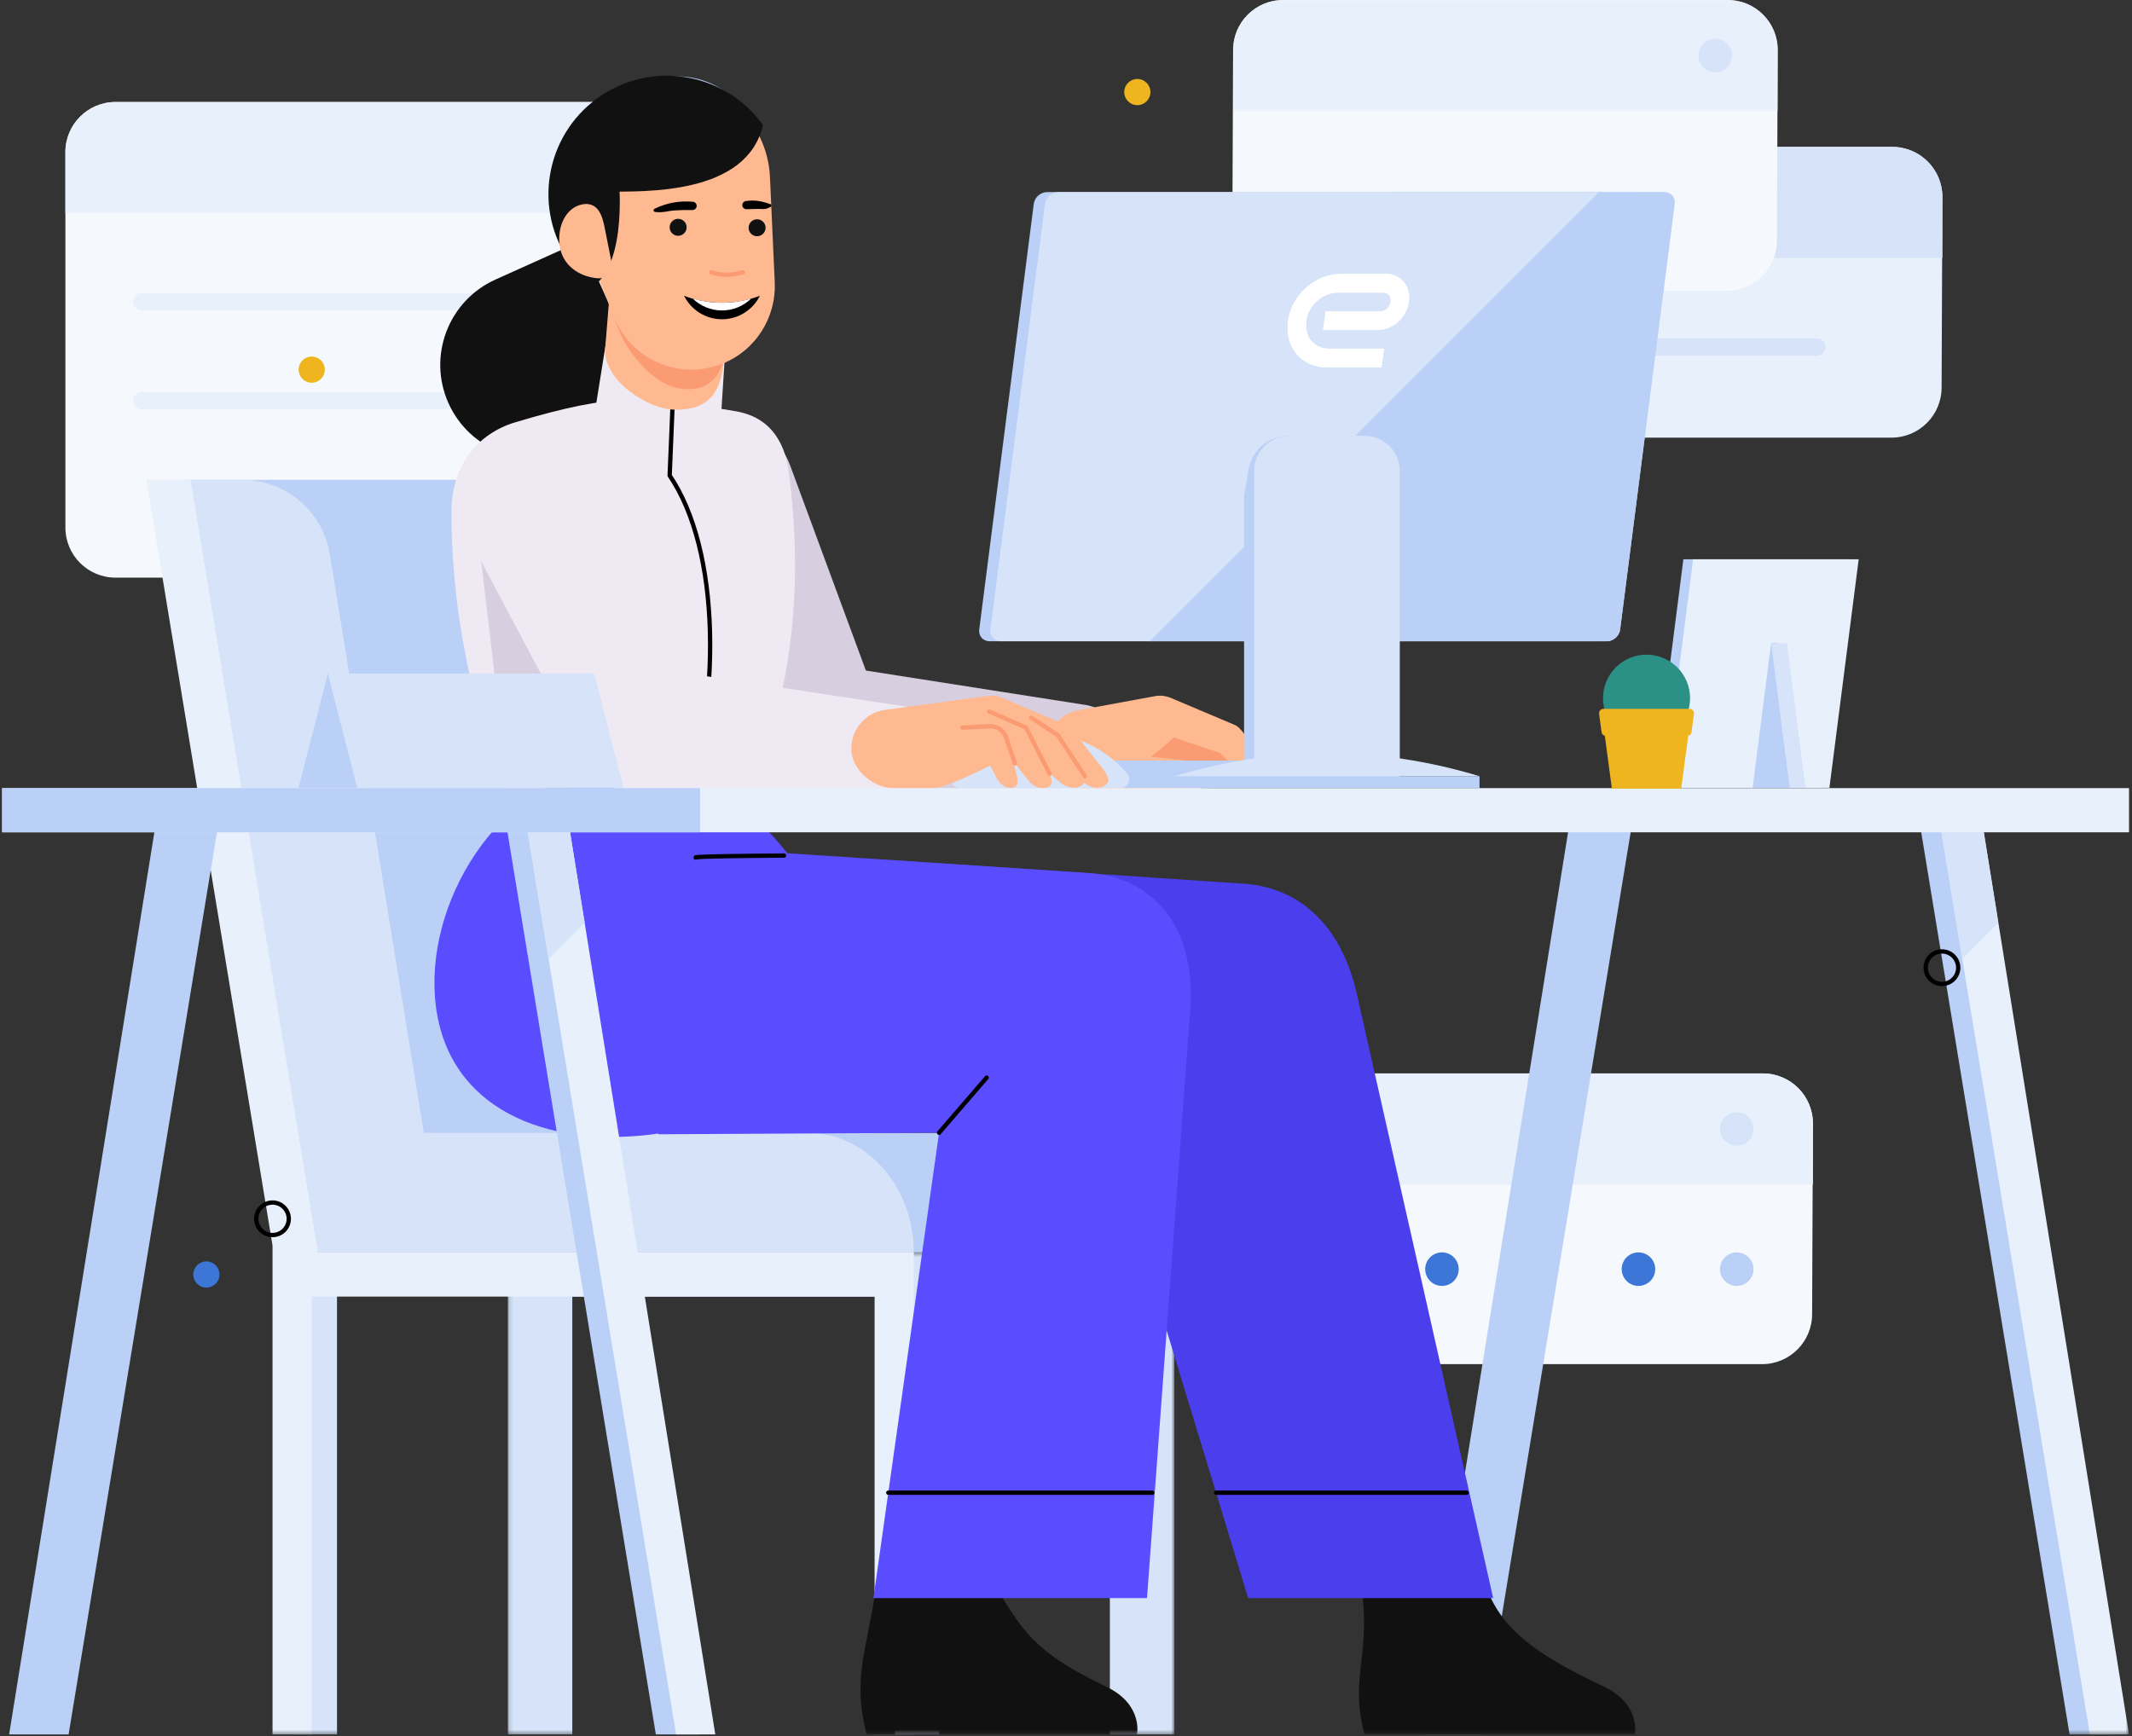 <svg width="496" height="404" viewBox="0 0 496 404" fill="none" xmlns="http://www.w3.org/2000/svg">
<rect x="0" y="0" width="496" height="404" fill="#333333" stroke="none"/>
<path fill-rule="evenodd" clip-rule="evenodd" d="M153.951 134.41H26.874C20.435 134.41 15.215 129.19 15.215 122.751V35.396C15.215 28.957 20.435 23.737 26.874 23.737H153.951C160.389 23.737 165.61 28.957 165.61 35.396V122.751C165.61 129.19 160.389 134.41 153.951 134.41Z" fill="#F5F8FC"/>
<path d="M67.211 114.951H113.611" stroke="#D6E3F8" stroke-width="4" stroke-linecap="round" stroke-linejoin="round"/>
<path d="M32.988 93.238H147.834" stroke="#E8F0FC" stroke-width="4" stroke-linecap="round" stroke-linejoin="round"/>
<path d="M32.988 70.201H147.834" stroke="#E8F0FC" stroke-width="4" stroke-linecap="round" stroke-linejoin="round"/>
<path fill-rule="evenodd" clip-rule="evenodd" d="M165.613 49.576V35.396C165.613 28.956 160.392 23.736 153.954 23.736H26.878C20.438 23.736 15.219 28.956 15.219 35.396V49.576H165.613Z" fill="#E8F0FC"/>
<path fill-rule="evenodd" clip-rule="evenodd" d="M155.636 36.656C155.636 34.502 153.889 32.756 151.735 32.756C149.583 32.756 147.836 34.502 147.836 36.656C147.836 38.811 149.583 40.556 151.735 40.556C153.889 40.556 155.636 38.811 155.636 36.656Z" fill="white"/>
<path fill-rule="evenodd" clip-rule="evenodd" d="M440.045 101.829H347.464C341.023 101.829 335.805 96.609 335.805 90.17L335.988 45.841C335.988 39.403 341.208 34.181 347.647 34.181H440.23C446.669 34.181 451.889 39.403 451.889 45.841L451.705 90.17C451.705 96.609 446.485 101.829 440.045 101.829Z" fill="#E8F0FC"/>
<path fill-rule="evenodd" clip-rule="evenodd" d="M451.89 60.02V45.84C451.89 39.402 446.669 34.181 440.23 34.181H347.648C341.208 34.181 335.988 39.402 335.988 45.84V60.02H451.89Z" fill="#D6E3F8"/>
<path d="M369.211 80.746H422.689" stroke="#D6E3F8" stroke-width="4" stroke-linecap="round" stroke-linejoin="round"/>
<path fill-rule="evenodd" clip-rule="evenodd" d="M401.737 67.648H298.351C291.912 67.648 286.691 62.428 286.691 55.989L286.876 11.66C286.876 5.22 292.096 0 298.535 0H401.921C408.361 0 413.581 5.22 413.581 11.66L413.396 55.989C413.396 62.428 408.176 67.648 401.737 67.648Z" fill="#F5F8FC"/>
<mask id="mask0_859_5732" style="mask-type:alpha" maskUnits="userSpaceOnUse" x="286" y="0" width="128" height="26">
<path fill-rule="evenodd" clip-rule="evenodd" d="M286.875 0H413.58V25.839H286.875V0Z" fill="white"/>
</mask>
<g mask="url(#mask0_859_5732)">
<path fill-rule="evenodd" clip-rule="evenodd" d="M413.58 25.839V11.659C413.58 5.22 408.359 -0 401.921 -0H298.534C292.095 -0 286.875 5.22 286.875 11.659V25.839H413.58Z" fill="#E8F0FC"/>
</g>
<path fill-rule="evenodd" clip-rule="evenodd" d="M402.941 12.92C402.941 10.765 401.194 9.02 399.04 9.02C396.887 9.02 395.141 10.765 395.141 12.92C395.141 15.073 396.887 16.82 399.04 16.82C401.194 16.82 402.941 15.073 402.941 12.92Z" fill="#D6E3F8"/>
<path d="M323.594 46.564H380.88" stroke="#E8F0FC" stroke-width="4" stroke-linecap="round" stroke-linejoin="round"/>
<path fill-rule="evenodd" clip-rule="evenodd" d="M409.924 317.42H306.538C300.1 317.42 294.879 312.2 294.879 305.761L295.062 261.432C295.062 254.994 300.283 249.772 306.721 249.772H410.109C416.548 249.772 421.768 254.994 421.768 261.432L421.584 305.761C421.584 312.2 416.363 317.42 409.924 317.42Z" fill="#F5F8FC"/>
<path fill-rule="evenodd" clip-rule="evenodd" d="M421.767 275.612V261.432C421.767 254.992 416.546 249.772 410.108 249.772H306.722C300.282 249.772 295.062 254.992 295.062 261.432V275.612H421.767Z" fill="#E8F0FC"/>
<path fill-rule="evenodd" clip-rule="evenodd" d="M407.941 262.692C407.941 260.539 406.194 258.792 404.041 258.792C401.887 258.792 400.141 260.539 400.141 262.692C400.141 264.846 401.887 266.592 404.041 266.592C406.194 266.592 407.941 264.846 407.941 262.692Z" fill="#D6E3F8"/>
<path fill-rule="evenodd" clip-rule="evenodd" d="M316.51 295.313C316.51 293.16 314.764 291.413 312.61 291.413C310.456 291.413 308.711 293.16 308.711 295.313C308.711 297.468 310.456 299.213 312.61 299.213C314.764 299.213 316.51 297.468 316.51 295.313Z" fill="#3C76D6"/>
<path fill-rule="evenodd" clip-rule="evenodd" d="M339.367 295.313C339.367 293.16 337.62 291.413 335.465 291.413C333.313 291.413 331.566 293.16 331.566 295.313C331.566 297.468 333.313 299.213 335.465 299.213C337.62 299.213 339.367 297.468 339.367 295.313Z" fill="#3C76D6"/>
<path fill-rule="evenodd" clip-rule="evenodd" d="M362.226 295.313C362.226 293.16 360.479 291.413 358.326 291.413C356.172 291.413 354.426 293.16 354.426 295.313C354.426 297.468 356.172 299.213 358.326 299.213C360.479 299.213 362.226 297.468 362.226 295.313Z" fill="#3C76D6"/>
<path fill-rule="evenodd" clip-rule="evenodd" d="M385.08 295.313C385.08 293.16 383.335 291.413 381.18 291.413C379.027 291.413 377.281 293.16 377.281 295.313C377.281 297.468 379.027 299.213 381.18 299.213C383.335 299.213 385.08 297.468 385.08 295.313Z" fill="#3C76D6"/>
<path fill-rule="evenodd" clip-rule="evenodd" d="M407.941 295.313C407.941 293.16 406.194 291.413 404.041 291.413C401.887 291.413 400.141 293.16 400.141 295.313C400.141 297.468 401.887 299.213 404.041 299.213C406.194 299.213 407.941 297.468 407.941 295.313Z" fill="#BAD0F7"/>
<path fill-rule="evenodd" clip-rule="evenodd" d="M248.579 263.613H160.072L138.149 128.679C136.393 118.82 127.821 111.64 117.808 111.64H44.34L73.954 291.414H273.204C273.204 276.059 262.179 263.613 248.579 263.613Z" fill="#BAD0F7"/>
<mask id="mask1_859_5732" style="mask-type:alpha" maskUnits="userSpaceOnUse" x="118" y="291" width="156" height="113">
<path fill-rule="evenodd" clip-rule="evenodd" d="M118.141 291.414H273.206V403.568H118.141V291.414Z" fill="white"/>
</mask>
<g mask="url(#mask1_859_5732)">
<path fill-rule="evenodd" clip-rule="evenodd" d="M218.471 291.414H208.186H118.141V403.568H122.856H127.261H133.142V301.7H208.186V403.568H218.471V301.7H258.205V403.568H262.921H267.325H273.206V301.7V291.414H218.471Z" fill="#D6E3F8"/>
</g>
<path fill-rule="evenodd" clip-rule="evenodd" d="M187.961 263.613H98.606L76.684 128.679C74.928 118.82 66.356 111.64 56.342 111.64H39.977L69.801 291.414H212.587C212.587 276.059 201.562 263.613 187.961 263.613Z" fill="#D6E3F8"/>
<mask id="mask2_859_5732" style="mask-type:alpha" maskUnits="userSpaceOnUse" x="0" y="0" width="496" height="404">
<path fill-rule="evenodd" clip-rule="evenodd" d="M0.5 403.568H495.308V0H0.5V403.568Z" fill="white"/>
</mask>
<g mask="url(#mask2_859_5732)">
<path fill-rule="evenodd" clip-rule="evenodd" d="M68.117 403.568H78.402V291.414H68.117V403.568Z" fill="#D6E3F8"/>
<path fill-rule="evenodd" clip-rule="evenodd" d="M203.469 291.414H73.954L44.342 111.64H34.055L63.404 289.812V403.568H72.524V301.7H203.469V403.568H212.588V301.7V291.414H203.469Z" fill="#E8F0FC"/>
<path fill-rule="evenodd" clip-rule="evenodd" d="M364.857 193.34L331.02 403.568H344.856L379.419 193.34H364.857Z" fill="#BAD0F7"/>
<path fill-rule="evenodd" clip-rule="evenodd" d="M457.196 193.34H446.91L481.474 403.568H491.76L457.196 193.34Z" fill="#BAD0F7"/>
<path fill-rule="evenodd" clip-rule="evenodd" d="M461.47 193.34H451.625L486.189 403.568H495.308L461.47 193.34Z" fill="#E8F0FC"/>
<path fill-rule="evenodd" clip-rule="evenodd" d="M451.625 193.34L456.522 223.121L464.913 214.729L461.47 193.34H451.625Z" fill="#D6E3F8"/>
<path fill-rule="evenodd" clip-rule="evenodd" d="M157.604 17.78H154.301C166.711 17.78 169.903 24.881 169.903 33.531V57.573H176.78V36.958C176.78 26.366 168.195 17.78 157.604 17.78Z" fill="#BAD0F7"/>
<path fill-rule="evenodd" clip-rule="evenodd" d="M350.33 377.31C356.255 384.406 366.317 389.155 373.251 392.505C381.815 396.641 380.326 403.568 380.326 403.568H317.406C314.097 390.359 318.592 385.817 316.979 371.166C314.39 352.128 341.216 347.333 345.854 369.674C345.854 369.674 347.385 373.782 350.33 377.31Z" fill="#111111"/>
<path fill-rule="evenodd" clip-rule="evenodd" d="M173.865 232.852C173.19 214.111 188.874 198.901 207.585 200.152L289.157 205.605C303.736 206.552 312.435 216.985 315.65 231.235L347.383 371.852H290.379L257.337 263.344H205.475C188.449 263.344 174.477 249.867 173.865 232.852Z" fill="#4B3EEC"/>
<path fill-rule="evenodd" clip-rule="evenodd" d="M144.049 75.965C148.984 86.928 144.096 99.818 133.133 104.751C122.167 109.686 109.28 104.797 104.345 93.834C99.412 82.871 104.298 69.983 115.264 65.048L135.115 56.112L144.049 75.965Z" fill="#111111"/>
<path fill-rule="evenodd" clip-rule="evenodd" d="M251.817 163.916L201.442 156.029L183.857 108.399C180.756 99.929 172.12 96.438 163.879 99.191C155.325 102.049 149.76 112.086 152.86 120.557C152.971 120.858 153.109 121.199 153.234 121.49L177.184 174.437L177.697 175.607C179.903 180.649 184.872 183.63 190.049 183.565L252.38 183.567C258.432 183.484 261.721 180.719 261.64 174.667C261.561 169.05 257.272 164.478 251.817 163.916Z" fill="#D7CEE0"/>
<path fill-rule="evenodd" clip-rule="evenodd" d="M119.858 98.267C111.29 100.829 105.005 108.153 105.023 119.245C105.069 146.085 111.526 170.336 119.355 188.492C123.177 197.352 169.557 193.672 172.602 187.553C185.347 161.946 186.714 133.713 183.481 109.633C182.786 104.456 180.266 97.271 171.232 95.706C150.271 92.071 143.462 91.207 119.858 98.267Z" fill="#EEE9F2"/>
<path fill-rule="evenodd" clip-rule="evenodd" d="M111.969 130.665L118.011 182.128H157.764L116.389 119.82L111.969 130.665Z" fill="#D7CEE0"/>
<path fill-rule="evenodd" clip-rule="evenodd" d="M236.853 377.31C242.156 384.883 250.508 389.155 257.442 392.505C266.006 396.641 264.517 403.568 264.517 403.568H201.597C198.287 390.359 201.614 384.075 203.502 371.166C205.988 352.071 228.335 351.413 232.377 369.674C232.377 369.674 231.549 369.737 236.853 377.31Z" fill="#111111"/>
<path fill-rule="evenodd" clip-rule="evenodd" d="M253.146 203.127L183.133 198.532C173.193 185.505 157.425 176.439 141.039 178.531C115.641 181.774 98.396 210.575 101.407 234.158C104.418 257.74 126.546 267.174 151.943 263.931C152.35 263.879 152.749 263.816 153.152 263.757L153.198 263.931L218.468 263.577L203.198 371.852H266.846L276.931 234.584C278.192 214.976 267.762 204.076 253.146 203.127Z" fill="#5A4DFF"/>
<path d="M218.469 263.577L229.535 250.751" stroke="black" stroke-linecap="round" stroke-linejoin="round"/>
<path d="M282.91 347.332H341.213" stroke="black" stroke-linecap="round" stroke-linejoin="round"/>
<path d="M206.656 347.332H268.059" stroke="black" stroke-linecap="round" stroke-linejoin="round"/>
<path fill-rule="evenodd" clip-rule="evenodd" d="M151.776 114.782C143.446 114.071 137.271 106.743 137.981 98.414L142.057 72.979L169.168 74.672L167.488 100.751C166.777 109.08 160.105 115.492 151.776 114.782Z" fill="#EEE9F2"/>
<path d="M156.434 95.308L155.793 110.654C167.6 128.071 168.108 162.577 158.407 192.629" stroke="black" stroke-linecap="round" stroke-linejoin="round"/>
<path fill-rule="evenodd" clip-rule="evenodd" d="M157.22 95.34C150.637 95.34 140.178 88.31 140.8 81.027L142.098 64.882L169.771 67.133L168.473 83.277C167.852 90.561 165.592 95.34 157.22 95.34Z" fill="#FEB991"/>
<path fill-rule="evenodd" clip-rule="evenodd" d="M158.089 90.382C149.954 89.114 141.752 76.564 142.373 69.282L142.965 59.924L170.64 62.175L169.341 78.32C168.72 85.603 166.361 91.671 158.089 90.382Z" fill="#FB9B73"/>
<path fill-rule="evenodd" clip-rule="evenodd" d="M133.745 50.975L142.862 73.808C146.836 83.755 158.117 88.598 168.064 84.626C175.927 81.486 180.594 73.742 180.243 65.737L179.128 41.175C178.536 28.186 167.529 18.135 154.54 18.726C141.55 19.316 131.5 30.325 132.091 43.313C132.212 45.983 132.816 48.62 133.745 50.975Z" fill="#FEB991"/>
<path fill-rule="evenodd" clip-rule="evenodd" d="M167.963 70.452C164.854 70.452 161.891 69.862 159.145 68.831C160.765 72.062 164.1 74.285 167.963 74.285C171.825 74.285 175.16 72.062 176.781 68.831C174.034 69.861 171.07 70.452 167.963 70.452Z" fill="black"/>
<path fill-rule="evenodd" clip-rule="evenodd" d="M174.743 69.498C172.585 70.11 170.315 70.452 167.962 70.452C165.607 70.452 163.338 70.11 161.18 69.498C162.948 71.185 165.325 72.238 167.962 72.238C170.598 72.238 172.974 71.185 174.743 69.498Z" fill="white"/>
<path fill-rule="evenodd" clip-rule="evenodd" d="M132.764 61.236C123.89 48.879 126.713 31.668 139.068 22.793C151.425 13.918 168.636 16.74 177.51 29.096C173.72 45.364 150.281 44.584 140.775 44.584C139.943 44.584 141.581 57.071 140.775 57.23C137.666 57.845 135.704 61.288 132.764 61.236Z" fill="#111111"/>
<path fill-rule="evenodd" clip-rule="evenodd" d="M143.991 42.061C143.991 42.061 146.307 65.145 135.323 67.806C132.067 49.715 133.21 44.421 133.21 44.421L143.991 42.061Z" fill="#111111"/>
<path fill-rule="evenodd" clip-rule="evenodd" d="M140.641 52.832L142.281 61.064C142.686 63.096 141.012 64.939 138.949 64.746C134.498 64.327 131.088 61.625 130.328 57.81C129.351 52.906 131.622 48.321 135.401 47.568C139.179 46.815 140.151 50.376 140.641 52.832Z" fill="#FEB991"/>
<path fill-rule="evenodd" clip-rule="evenodd" d="M178.109 52.994C178.109 54.085 177.224 54.97 176.133 54.97C175.041 54.97 174.156 54.085 174.156 52.994C174.156 51.903 175.041 51.018 176.133 51.018C177.224 51.018 178.109 51.903 178.109 52.994Z" fill="#111111"/>
<path fill-rule="evenodd" clip-rule="evenodd" d="M159.742 52.891C159.742 53.982 158.857 54.867 157.766 54.867C156.674 54.867 155.789 53.982 155.789 52.891C155.789 51.8 156.674 50.915 157.766 50.915C158.857 50.915 159.742 51.8 159.742 52.891Z" fill="#111111"/>
<path fill-rule="evenodd" clip-rule="evenodd" d="M173.488 46.789C174.478 46.634 175.476 46.625 176.438 46.767C176.921 46.83 177.391 46.953 177.855 47.075C178.332 47.188 178.754 47.346 179.259 47.528C179.427 47.589 179.514 47.774 179.453 47.942C179.424 48.024 179.365 48.086 179.294 48.122L178.894 48.321C177.829 48.852 177.143 48.565 176.33 48.611C175.936 48.645 175.546 48.611 175.156 48.641C174.765 48.669 174.372 48.673 173.96 48.673H173.634C173.111 48.672 172.688 48.248 172.688 47.724C172.688 47.251 173.035 46.86 173.488 46.789Z" fill="black"/>
<path fill-rule="evenodd" clip-rule="evenodd" d="M160.926 48.867L158.873 48.874C158.193 48.866 157.526 48.952 156.852 48.971C155.482 49.061 154.284 49.513 152.699 49.342L152.381 49.308C152.173 49.286 152.023 49.099 152.045 48.892C152.06 48.76 152.142 48.649 152.252 48.593C152.997 48.217 153.668 47.937 154.407 47.708C155.133 47.477 155.868 47.273 156.621 47.138C158.126 46.872 159.67 46.813 161.201 46.944C161.731 46.99 162.124 47.456 162.078 47.986C162.035 48.486 161.617 48.864 161.127 48.867H160.926Z" fill="black"/>
<path d="M165.5 63.365C168.556 64.296 170.763 63.891 172.833 63.365" stroke="#FB9B73" stroke-linecap="round"/>
<path fill-rule="evenodd" clip-rule="evenodd" d="M115.779 100.988C123.977 97.229 133.671 100.829 137.429 109.027L159.224 156.569L211.625 164.537C217.08 165.099 219.549 167.85 219.626 173.467C219.709 179.518 216.69 183.807 210.638 183.889L148.78 184.731C144.006 184.787 139.351 182.24 136.959 177.732L108.161 123.489C108.022 123.226 107.865 122.911 107.739 122.637C103.981 114.439 107.581 104.745 115.779 100.988Z" fill="#EEE9F2"/>
<path d="M182.409 199.074C160.031 199.23 161.799 199.53 161.799 199.53" stroke="black" stroke-linecap="round" stroke-linejoin="round"/>
<path fill-rule="evenodd" clip-rule="evenodd" d="M290.715 179.366L283.953 170.672C283.949 170.666 283.943 170.662 283.938 170.657C283.634 170.205 283.233 169.818 282.747 169.547L272.899 162.778C271.633 162.071 270.11 162.05 268.828 162.725C267.801 163.265 267.061 164.185 266.734 165.268L264.922 164.497C263.635 164.085 262.241 164.348 261.196 165.202C260.237 165.982 259.732 167.15 259.759 168.371L259.54 168.364C258.298 168.444 257.193 169.136 256.583 170.219C255.972 171.303 255.951 172.607 256.526 173.709C256.761 174.163 257.084 174.549 257.463 174.856C258.296 175.531 259.399 175.83 260.452 175.607L266.647 175.168C267.598 177.131 268.892 179.768 269.638 181.127C270.915 183.451 272.853 183.51 273.595 183.211C274.746 182.75 274.479 181.826 274.332 180.527L273.197 176.526C274.576 178.331 276.275 180.523 277.262 181.689C279.125 183.888 281.202 183.532 281.928 183.053C283.053 182.313 282.57 181.387 282.132 180.035L280.934 177.721C282.674 179.289 284.707 181.093 285.898 182.067C288.295 184.023 290.417 183.239 291.091 182.592C292.134 181.59 291.441 180.707 290.715 179.366Z" fill="#FB9B73"/>
<path fill-rule="evenodd" clip-rule="evenodd" d="M296.193 179.366L288.837 169.982C288.76 169.884 288.663 169.81 288.579 169.719C288.24 169.289 287.81 168.939 287.31 168.703C287.134 168.606 286.953 168.541 286.771 168.471L273.283 162.777C273.163 162.719 273.051 162.656 272.924 162.603C271.69 162.073 270.409 161.73 269.037 161.926L251.291 165.185C246.806 165.826 243.473 169.669 243.473 174.2V174.201C243.473 179.231 248.726 183.49 253.757 183.49H253.804L253.757 183.567H278.138C284.454 183.567 280.484 177.727 275.565 176.961C273.449 176.631 270.553 176.346 267.757 176.118C269.779 174.502 271.659 172.9 273.091 171.616L283.759 175.191C285.715 177.015 289.616 180.63 291.376 182.067C293.774 184.023 295.896 183.24 296.57 182.593C297.612 181.59 296.919 180.707 296.193 179.366Z" fill="#FEB991"/>
<path fill-rule="evenodd" clip-rule="evenodd" d="M252.926 183.308H325.655V176.96H252.926V183.308Z" fill="#BAD0F7"/>
<path fill-rule="evenodd" clip-rule="evenodd" d="M260.705 183.308C262.393 183.308 263.341 181.324 262.249 180.035C257.371 174.272 250.085 170.612 241.942 170.612C233.801 170.612 226.513 174.272 221.634 180.035C220.544 181.324 221.492 183.308 223.18 183.308H260.705Z" fill="#D6E3F8"/>
<path fill-rule="evenodd" clip-rule="evenodd" d="M256.949 179.367L249.593 169.982C249.515 169.884 249.418 169.811 249.335 169.72C248.995 169.289 248.565 168.94 248.064 168.703C247.888 168.606 247.708 168.541 247.527 168.471L233.816 162.684C233.768 162.659 233.729 162.627 233.68 162.603C232.479 162 231.164 161.731 229.792 161.926L205.866 165.185C201.38 165.826 198.047 169.669 198.047 174.2V174.201C198.047 179.231 203.301 183.49 208.332 183.49H216.586C219.174 183.49 225.237 180.727 230.381 178.132C230.959 179.298 231.519 180.397 231.919 181.127C233.195 183.451 235.133 183.51 235.877 183.212C237.027 182.75 236.761 181.827 236.614 180.528L235.605 176.981C236.913 178.687 238.419 180.62 239.325 181.689C241.187 183.888 243.264 183.532 243.991 183.053C245.116 182.313 244.632 181.387 244.195 180.036L244.115 179.884C245.09 180.744 246.001 181.532 246.656 182.067C249.053 184.023 251.175 183.24 251.849 182.593C252.016 182.433 252.123 182.276 252.209 182.119C254.574 183.996 256.659 183.233 257.324 182.593C258.367 181.59 257.675 180.707 256.949 179.367Z" fill="#FEB991"/>
<path d="M252.381 180.609L246.086 171.047L239.898 166.996" stroke="#FB9B73" stroke-linecap="round"/>
<path d="M244.194 180.035L238.689 169.317L230.141 165.564" stroke="#FB9B73" stroke-linecap="round"/>
<path d="M236.112 177.636L234.03 171.515C233.475 169.936 231.948 168.912 230.276 168.996L223.898 169.317" stroke="#FB9B73" stroke-linecap="round"/>
<path fill-rule="evenodd" clip-rule="evenodd" d="M230.21 149.213H371.216C372.73 149.213 374.116 147.984 374.31 146.468L386.994 47.442C387.188 45.927 386.115 44.698 384.599 44.698H243.594C242.08 44.698 240.693 45.927 240.5 47.442L227.816 146.468C227.622 147.984 228.695 149.213 230.21 149.213Z" fill="#BAD0F7"/>
<path fill-rule="evenodd" clip-rule="evenodd" d="M232.815 149.213H373.82C375.334 149.213 376.721 147.984 376.914 146.468L389.598 47.442C389.792 45.927 388.719 44.698 387.204 44.698H246.2C244.684 44.698 243.298 45.927 243.104 47.442L230.421 146.468C230.227 147.984 231.299 149.213 232.815 149.213Z" fill="#D6E3F8"/>
</g>
<g clip-path="url(#clip0_859_5732)">
<path fill-rule="evenodd" clip-rule="evenodd" d="M299.664 74.602C300.522 68.535 306.067 63.72 312.066 63.72L322.342 63.72C325.924 63.72 328.266 66.627 327.754 70.249C327.241 73.871 324.077 76.786 320.495 76.786H307.811L308.425 72.442H321.109C322.481 72.442 323.373 71.337 323.527 70.249C323.681 69.161 323.193 68.073 321.727 68.073H311.45C307.767 68.073 304.434 70.876 303.907 74.602C303.38 78.327 305.617 81.139 309.301 81.139H321.987L321.372 85.483H308.686C302.687 85.483 298.806 80.668 299.664 74.602Z" fill="white"/>
<path fill-rule="evenodd" clip-rule="evenodd" d="M299.664 74.602C300.522 68.535 306.067 63.72 312.066 63.72L322.342 63.72C325.924 63.72 328.266 66.627 327.754 70.249C327.241 73.871 324.077 76.786 320.495 76.786H307.811L308.425 72.442H321.109C322.481 72.442 323.373 71.337 323.527 70.249C323.681 69.161 323.193 68.073 321.727 68.073H311.45C307.767 68.073 304.434 70.876 303.907 74.602C303.38 78.327 305.617 81.139 309.301 81.139H321.987L321.372 85.483H308.686C302.687 85.483 298.806 80.668 299.664 74.602Z" fill="white"/>
</g>
<path fill-rule="evenodd" clip-rule="evenodd" d="M387.206 44.698H372.008C337.17 79.536 302.332 114.374 267.492 149.213H373.822C375.337 149.213 376.723 147.984 376.917 146.468L389.601 47.442C389.795 45.927 388.722 44.698 387.206 44.698Z" fill="#BAD0F7"/>
<path fill-rule="evenodd" clip-rule="evenodd" d="M323.324 176.832H289.43V115.474L290.453 109.303C291.208 104.752 295.144 101.414 299.756 101.414H313.891C319.1 101.414 323.324 105.637 323.324 110.847V176.832Z" fill="#BAD0F7"/>
<path fill-rule="evenodd" clip-rule="evenodd" d="M325.656 176.832H291.762V109.579C291.762 105.071 295.416 101.414 299.927 101.414H317.49C321.999 101.414 325.656 105.071 325.656 109.579V176.832Z" fill="#D6E3F8"/>
<path fill-rule="evenodd" clip-rule="evenodd" d="M273.211 183.381H344.206V180.609H273.211V183.381Z" fill="#BAD0F7"/>
<path fill-rule="evenodd" clip-rule="evenodd" d="M344.205 180.609C320.54 173.465 296.876 173.465 273.211 180.609H344.205Z" fill="#D6E3F8"/>
<path fill-rule="evenodd" clip-rule="evenodd" d="M35.963 193.34L2.125 403.568H15.961L50.526 193.34H35.963Z" fill="#BAD0F7"/>
<path fill-rule="evenodd" clip-rule="evenodd" d="M118.012 193.34L152.577 403.568H162.863L128.298 193.34H118.012Z" fill="#BAD0F7"/>
<path fill-rule="evenodd" clip-rule="evenodd" d="M122.727 193.34L157.292 403.568H166.412L132.573 193.34H122.727Z" fill="#E8F0FC"/>
<path fill-rule="evenodd" clip-rule="evenodd" d="M122.727 193.34L127.624 223.121L136.015 214.729L132.573 193.34H122.727Z" fill="#D6E3F8"/>
<path fill-rule="evenodd" clip-rule="evenodd" d="M0.5 193.667H495.308V183.382H0.5V193.667Z" fill="#E8F0FC"/>
<path fill-rule="evenodd" clip-rule="evenodd" d="M0.5 193.667H162.863V183.382H0.5V193.667Z" fill="#BAD0F7"/>
<path fill-rule="evenodd" clip-rule="evenodd" d="M267.642 21.423C267.642 19.74 266.278 18.375 264.595 18.375C262.911 18.375 261.547 19.74 261.547 21.423C261.547 23.107 262.911 24.471 264.595 24.471C266.278 24.471 267.642 23.107 267.642 21.423Z" fill="#EFB51F"/>
<path fill-rule="evenodd" clip-rule="evenodd" d="M75.568 86.014C75.568 84.331 74.204 82.966 72.52 82.966C70.837 82.966 69.473 84.331 69.473 86.014C69.473 87.697 70.837 89.062 72.52 89.062C74.204 89.062 75.568 87.697 75.568 86.014Z" fill="#EFB51F"/>
<path fill-rule="evenodd" clip-rule="evenodd" d="M51.06 296.556C51.06 294.874 49.696 293.508 48.013 293.508C46.329 293.508 44.965 294.874 44.965 296.556C44.965 298.24 46.329 299.604 48.013 299.604C49.696 299.604 51.06 298.24 51.06 296.556Z" fill="#3C76D6"/>
<path fill-rule="evenodd" clip-rule="evenodd" d="M67.183 283.597C67.183 281.508 65.49 279.815 63.402 279.815C61.314 279.815 59.621 281.508 59.621 283.597C59.621 285.685 61.314 287.378 63.402 287.378C65.49 287.378 67.183 285.685 67.183 283.597Z" stroke="black" stroke-linecap="round" stroke-linejoin="round"/>
<path fill-rule="evenodd" clip-rule="evenodd" d="M455.57 225.171C455.57 223.083 453.877 221.39 451.789 221.39C449.701 221.39 448.008 223.083 448.008 225.171C448.008 227.259 449.701 228.952 451.789 228.952C453.877 228.952 455.57 227.259 455.57 225.171Z" stroke="black" stroke-linecap="round" stroke-linejoin="round"/>
<path fill-rule="evenodd" clip-rule="evenodd" d="M391.632 130.139L384.82 183.309H423.341L430.151 130.139H391.632Z" fill="#BAD0F7"/>
<path fill-rule="evenodd" clip-rule="evenodd" d="M393.896 130.139L387.086 183.309H425.605L432.415 130.139H393.896Z" fill="#E8F0FC"/>
<path fill-rule="evenodd" clip-rule="evenodd" d="M412.053 149.614L407.738 183.308H418.728L413.708 149.614H412.053Z" fill="#BAD0F7"/>
<path fill-rule="evenodd" clip-rule="evenodd" d="M415.731 149.703L420.034 183.308H416.358L412.055 149.703H415.731Z" fill="#D6E3F8"/>
<path fill-rule="evenodd" clip-rule="evenodd" d="M76.283 156.724L69.473 183.309H131.427L138.237 156.724H76.283Z" fill="#BAD0F7"/>
<path fill-rule="evenodd" clip-rule="evenodd" d="M138.24 156.724L145.05 183.309H83.095L76.285 156.724H138.24Z" fill="#D6E3F8"/>
<path fill-rule="evenodd" clip-rule="evenodd" d="M393.188 162.458C393.188 156.864 388.652 152.33 383.058 152.33C377.465 152.33 372.93 156.864 372.93 162.458C372.93 168.053 377.465 172.588 383.058 172.588C388.652 172.588 393.188 168.053 393.188 162.458Z" fill="#2B9086"/>
<path fill-rule="evenodd" clip-rule="evenodd" d="M393.079 164.939H373.037C372.419 164.939 371.943 165.484 372.025 166.096L372.596 170.369C372.652 170.789 372.962 171.106 373.355 171.207L374.997 183.49H391.122L392.762 171.207C393.154 171.106 393.464 170.788 393.52 170.369L394.09 166.095C394.172 165.484 393.696 164.939 393.079 164.939Z" fill="#EFB51F"/>
<defs>
<clipPath id="clip0_859_5732">
<rect width="27.474" height="27.474" fill="white" transform="matrix(1 0 -0.14 0.99 301.586 61)"/>
</clipPath>
</defs>
</svg>
